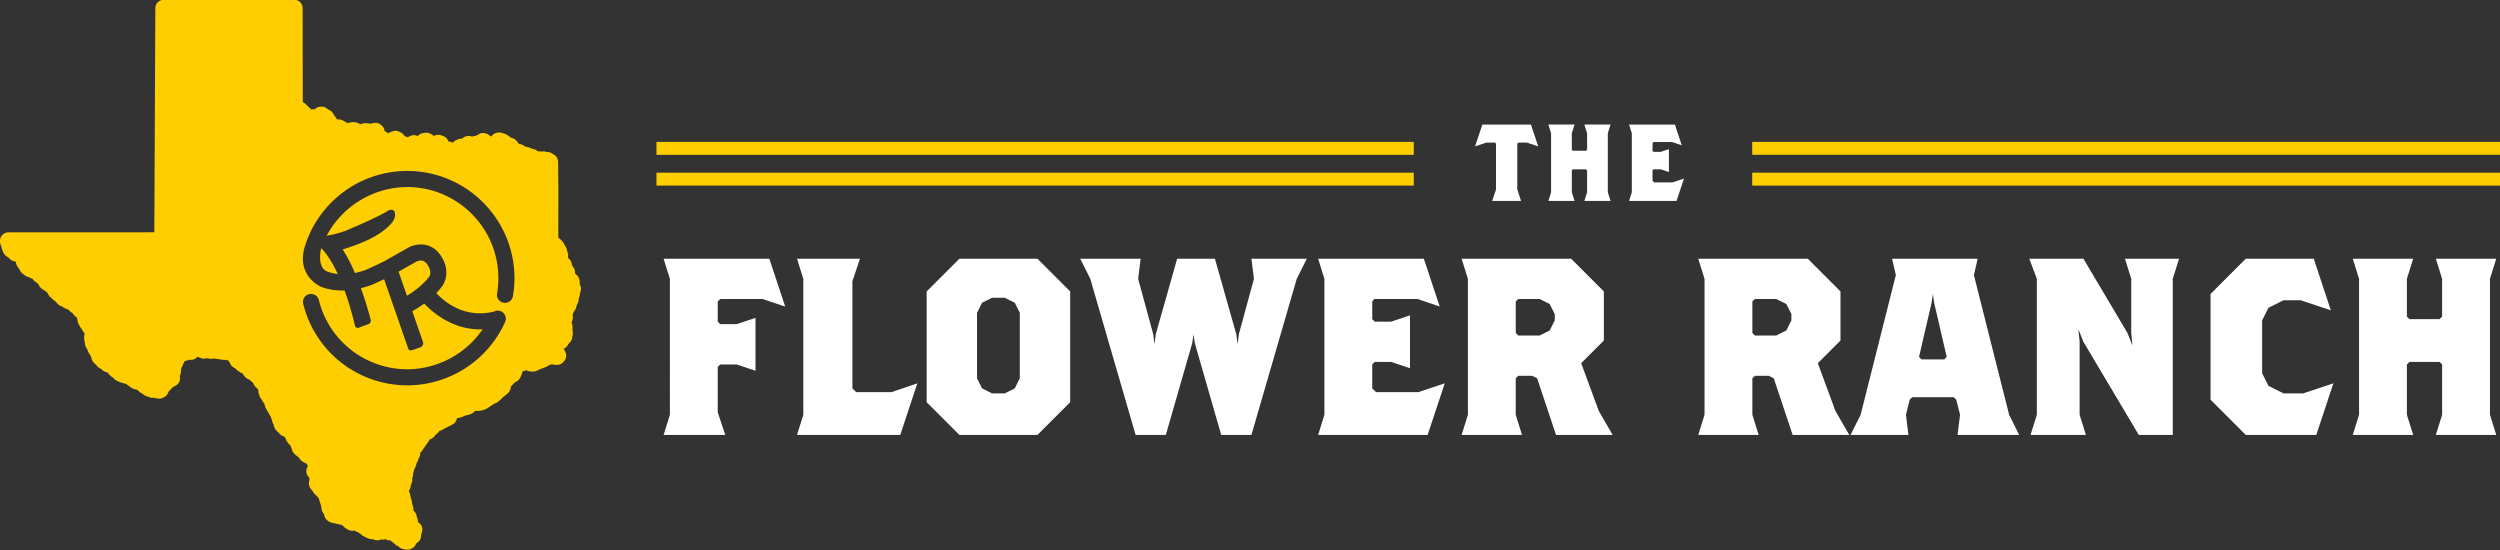 <svg xmlns="http://www.w3.org/2000/svg" width="300" height="66" viewBox="0 0 300 66"><rect x="0" y="0" width="300" height="66" fill="#333333" stroke="none"/><path fill="#fff" d="M91.505 35.88h-5.076l-.302.301v2.417l.302.302h1.964l2.266-.755v6.344l-2.266-.755h-1.964l-.302.302v5.438l.907 2.719h-7.402l.756-2.417V33.462l-.756-2.417H92.32l1.904 5.74zM108.03 52.193H95.642l.755-2.417V33.462l-.755-2.417h7.552l-.906 2.72v12.838l.453.454h4.23l3.112-1.058zM122.377 45.396l-.604 1.207-1.208.605h-1.51l-1.21-.605-.603-1.207V37.54l.604-1.209 1.208-.604h1.511l1.208.604.604 1.209zm6.043 2.869V34.973l-3.928-3.928h-9.365l-3.927 3.928v13.292l3.927 3.928h9.365zM155.608 33.462l-5.438 18.73h-3.625l-3.172-11.026-.151-1.057-.151 1.057-3.172 11.027h-3.626l-5.437-18.73-1.209-2.418h7.25l-.301 2.417 1.812 6.647.15 1.208.152-1.208 2.568-9.064h4.531l2.568 9.064.151 1.208.151-1.208 1.813-6.647-.302-2.417h6.646zM171.315 52.193h-13.14l.754-2.417V33.462l-.755-2.417h12.688l1.904 5.74-2.659-.906h-5.196l-.241.302v2.115l.302.302h1.963l2.265-.755v6.344l-2.265-.755h-1.963l-.302.302v2.87l.453.453h5.075l3.172-1.058zM186.57 38.447l-.603 1.209-1.209.604h-2.567l-.302-.302V36.18l.302-.302h2.567l1.209.604.604 1.209zm6.95 13.746l-1.662-2.87-2.115-5.74 2.719-2.719v-5.891l-3.928-3.928h-13.14l.755 2.417v16.314l-.756 2.417h7.25l-.754-2.417v-4.38l.302-.302h1.66l.605.302 2.266 6.797zM214.967 38.447l-.604 1.209-1.208.604h-2.568l-.303-.302V36.18l.303-.302h2.568l1.208.604.604 1.209zm6.948 13.746l-1.661-2.87-2.115-5.74 2.719-2.719v-5.891l-3.928-3.928h-13.14l.754 2.417v16.314l-.755 2.417h7.25l-.755-2.417v-4.38l.303-.302h1.661l.605.302 2.265 6.797zM233.606 42.828l-.302.302h-2.72l-.301-.302 1.51-6.496.151-1.057.152 1.057zm8.7 9.365l-1.208-2.417-4.23-16.767.453-1.964h-10.27l.452 1.964-4.23 16.767-1.207 2.417h6.948l-.302-2.417.453-1.813.302-.302h4.984l.303.302.453 1.813-.302 2.417zM260.733 33.462v18.73h-4.078l-6.646-11.177-.604-1.51.15 1.51v8.76l.756 2.418h-6.646l.755-2.417V33.462l-.906-2.417h6.495l5.287 8.913.604 1.51-.151-1.51v-6.496l-.755-2.417h6.495zM277.952 52.193h-8.46l-4.228-4.23V35.275l4.228-4.23h8.158l2.054 6.194-3.625-1.209h-2.055l-1.812.906-.756 1.511v6.345l.756 1.51 1.812.906h2.357l3.625-1.209zM292.3 52.193l.756-2.417v-6.042l-.302-.302h-3.625l-.302.302v6.042l.755 2.417h-7.25l.755-2.417V33.462l-.755-2.417h7.25l-.755 2.417v4.532l.302.302h3.625l.302-.302v-4.532l-.755-2.417h7.25l-.755 2.417v16.314l.755 2.417z"/><g><path fill="#fff" d="M183.225 17.11h-1.022l-.13.13v5.5l.458 1.374h-3.47l.458-1.374v-5.5l-.13-.13h-1.022l-1.361.458.877-2.619h5.826l.877 2.62zM190.123 24.114l.327-1.047v-2.619l-.13-.13h-1.572l-.13.13v2.62l.327 1.046h-3.142l.327-1.047v-7.07l-.327-1.048h3.142l-.328 1.048v1.964l.131.131h1.571l.131-.131v-1.964l-.327-1.048h3.142l-.327 1.048v7.07l.327 1.047zM201.185 24.114h-5.696l.328-1.047v-7.07l-.328-1.048h5.5l.824 2.488-1.152-.393h-2.252l-.105.131v.917l.131.13h.851l.982-.326v2.748l-.982-.327h-.85l-.132.131v1.244l.197.196h2.2l1.374-.457z"/></g><g><path fill="#ffce00" d="M78.778 18.579v-1.552h90.873v1.552zM78.778 22.27v-1.55h90.873v1.55z"/></g><g><path fill="#ffce00" d="M210.266 18.579v-1.552H300v1.552zM210.266 22.27v-1.55H300v1.55z"/></g><g><path fill="#ffce00" d="M49.856 34.797a9.804 9.804 0 001.118-.982c.262-.271.39-.442.39-.444.036-.048.057-.077.107-.121.031-.037.41-.493-.094-1.36-.197-.337-.412-.533-.66-.598a.852.852 0 00-.214-.027c-.302 0-.563.138-.565.139l-2.11 1.193 1.003 2.89c.357-.214.701-.445 1.025-.69z"/><path fill="#ffce00" d="M61.555 35.54a.964.964 0 01-1.115.791.967.967 0 01-.792-1.113 10.94 10.94 0 00.154-1.84c0-6.027-4.903-10.93-10.93-10.93-4.03 0-7.786 2.28-9.672 5.84a13.145 13.145 0 002.199-.57c1.825-.747 4.292-1.872 5.077-2.38a.929.929 0 01.483-.165c.177 0 .314.082.379.226.2.45-.026 1.011-.34 1.369-1.512 1.718-3.995 2.56-5.878 3.17.511.787 1.007 1.735 1.475 2.822a9.71 9.71 0 001.331-.383c.55-.248 1.186-.544 1.686-.786.732-.355.955-.488 1.023-.535a.934.934 0 01.079-.05l2.264-1.28c.067-.04.697-.394 1.523-.394.242 0 .48.03.709.09.758.2 1.377.703 1.838 1.497.98 1.685.353 3.092-.172 3.658a7.151 7.151 0 01-.522.594c1.073 1.136 2.824 2.423 5.25 2.423a7.3 7.3 0 001.671-.201.953.953 0 01.853-.032.96.96 0 01.508.538.962.962 0 01-.022.74 12.889 12.889 0 01-11.743 7.603 12.869 12.869 0 01-12.447-9.62l-.06-.23-.004-.035a.6.6 0 01-.007-.087v-.042c0-.523.425-.948.948-.948h.042c.417 0 .79.282.908.687l.012.047A10.929 10.929 0 0048.87 44.31c3.593 0 7.022-1.826 9.043-4.79-.103.005-.2.007-.292.007-3.247 0-5.56-1.886-6.714-3.101-.446.33-.927.638-1.431.919l1.279 3.684a.511.511 0 01-.315.65l-1.005.35a.358.358 0 01-.456-.221l-2.884-8.305c-.62.295-1.215.564-1.416.654a12.234 12.234 0 01-1.371.425 47.353 47.353 0 011.175 3.776.461.461 0 01-.297.551c-.298.103-.739.258-1.124.415a.339.339 0 01-.46-.234c-.385-1.597-.807-3.02-1.254-4.233a8.91 8.91 0 01-.264.004c-.908 0-1.753-.142-2.512-.423-.037-.014-3.237-1.344-1.898-5.149a12.86 12.86 0 0112.196-8.775c7.094 0 12.865 5.771 12.865 12.864 0 .725-.061 1.452-.181 2.162zm8.057-1.33l-.022-.044a.833.833 0 00-.032-.06l.01-.2a1.03 1.03 0 00-.033-.318l-.027-.099a1.016 1.016 0 00-.438-.591.828.828 0 00-.026-.058l-.014-.028a.937.937 0 00-.036-.068 1.016 1.016 0 00-.113-.544l-.008-.016a1.017 1.017 0 00-.186-.251 1.047 1.047 0 00-.052-.14l-.01-.025-.003-.024-.003-.032a1.015 1.015 0 00-.169-.46l-.017-.023a1.014 1.014 0 00-.26-.265l-.025-.017-.003-.002.001-.006c.016-.063.025-.126.029-.19l.001-.035c.004-.07 0-.14-.01-.209l-.005-.03a1.01 1.01 0 00-.104-.318l-.014-.09a.953.953 0 00-.017-.086l-.013-.055a1.017 1.017 0 00-.145-.33l-.081-.12-.02-.047-.024-.057a.974.974 0 00-.047-.093l-.045-.081a.971.971 0 00-.082-.123l-.07-.09a1.278 1.278 0 00-.068-.08l-.1-.105a1.015 1.015 0 00-.092-.085l-.046-.038a1.098 1.098 0 00-.113-.08 1.087 1.087 0 00-.083-.117v-.728l.001-.71.002-.71.001-.713v-.715l.002-.713.001-.715.003-.716v-.014l-.009-.73-.005-.728-.008-.735-.006-.73-.005-.4a1.02 1.02 0 00-.614-.927l-.065-.05a1.013 1.013 0 00-.695-.2 1.016 1.016 0 00-.606-.055 1.026 1.026 0 00-.249-.03h-.04l-.086.004a.984.984 0 00-.087.007 1.015 1.015 0 00-.498-.285l-.088-.02-.013-.004-.027-.006a.976.976 0 00-.11-.018l-.042-.014a1.02 1.02 0 00-.477-.177l-.062-.006a1.013 1.013 0 00-.08-.029l-.07-.023a1.185 1.185 0 00-.072-.02 1.037 1.037 0 00-.257-.168l-.073-.033a1.015 1.015 0 00-.284-.083l-.026-.008a1.115 1.115 0 00-.1-.026l-.014-.02a1.025 1.025 0 00-.082-.1.99.99 0 00-.165-.228l-.032-.034a1.032 1.032 0 00-.153-.13l-.041-.028a1 1 0 00-.3-.142l-.037-.011a1.022 1.022 0 00-.09-.022.987.987 0 00-.112-.09l-.09-.063a.995.995 0 00-.15-.087 1.039 1.039 0 00-.12-.09l-.06-.038a1.004 1.004 0 00-.22-.106l-.34-.116a1.02 1.02 0 00-.486-.04l-.085.013c-.175.028-.338.1-.475.21l-.098.08a1.01 1.01 0 00-.179.185 1.008 1.008 0 00-.05-.043l-.057-.047a.984.984 0 00-.133-.092 1.012 1.012 0 00-.281-.162l-.068-.025a1.009 1.009 0 00-.97.138 1.019 1.019 0 00-.177.088 1.03 1.03 0 00-.118.052 1.025 1.025 0 00-.409.096 1.024 1.024 0 00-.09-.032l-.052-.016a1.025 1.025 0 00-.808.098l-.064.038a1.002 1.002 0 00-.18.135l-.03.018h-.073c-.09 0-.18.012-.267.036l-.051.014a.992.992 0 00-.22.088v.001a.992.992 0 00-.327.185l-.051.042c-.045.038-.086.08-.123.124a1.02 1.02 0 00-.341-.132l-.095-.018a.736.736 0 00-.068-.01l-.011-.008-.003-.009a1.02 1.02 0 00-.22-.348l-.043-.044a1.012 1.012 0 00-.35-.236l-.128-.052a1.005 1.005 0 00-.117-.04l-.07-.018a1.003 1.003 0 00-.262-.034h-.04l-.054.002a1.023 1.023 0 00-.472.138 1.016 1.016 0 00-.123-.112l-.036-.028a1.002 1.002 0 00-.224-.132l-.07-.03a1.029 1.029 0 00-.2-.062l-.049-.01a1.004 1.004 0 00-.2-.02h-.044a.988.988 0 00-.18.016l-.177.032a1.01 1.01 0 00-.256.083l-.029.013a1 1 0 00-.052.028l-.028.015a1.02 1.02 0 00-.265.21 1.008 1.008 0 00-.929.016.997.997 0 00-.172.09c-.054.01-.108.023-.16.04l-.007-.004-.076-.044a1.03 1.03 0 00-.226-.096 1.014 1.014 0 00-.445-.429l-.195-.096a1.015 1.015 0 00-.767-.052l-.202.068a1.011 1.011 0 00-.317.172l-.037.03a1.016 1.016 0 00-.43-.277 1.014 1.014 0 00-.34-.68l-.081-.07a1.013 1.013 0 00-.824-.244l-.13.02a.969.969 0 00-.196.05l-.091.033-.521-.066a1.015 1.015 0 00-.398.028l-.131.037a.988.988 0 00-.188.073 1.085 1.085 0 00-.106-.068l-.058-.033a1.007 1.007 0 00-.28-.107l-.168-.036a.963.963 0 00-.178-.023l-.062-.003a.889.889 0 00-.233.018l-.115.022a.988.988 0 00-.196.06l-.02.007-.312-.067-.269-.176a1.038 1.038 0 00-.325-.138l-.115-.027a1.039 1.039 0 00-.39-.013 1.023 1.023 0 00-.176-.308l-.09-.107a.943.943 0 00-.076-.082 1.035 1.035 0 00-.047-.102l-.05-.093a1.017 1.017 0 00-.536-.469l-.044-.016a1.106 1.106 0 00-.127-.108l-.096-.068a1.016 1.016 0 00-.545-.187l-.077-.003c-.015-.002-.03-.002-.045-.002-.282 0-.55.118-.741.322a1.038 1.038 0 00-.395.026l-.023.006-.735-.706a1.016 1.016 0 00-.144-.115l-.05-.033a1.098 1.098 0 00-.101-.059v-.898l-.002-.711v-.71l-.001-.713-.002-.715v-.71l-.002-.72-.001-.716v-.715l-.001-.72V4.19l-.003-.723-.001-.721v-.72l-.001-.726V.987c0-.56-.454-1.014-1.014-1.014h-1.73l-.964-.003H19.846l-.216.005a1.018 1.018 0 00-.991 1.04l.002.098-.001.183-.004.889-.004.88-.004.883-.004.882-.004.878-.004.878-.003.875-.004.875-.005.871-.002.873-.005.868-.003.87-.005.865-.003.868-.004.862-.003.863-.005.86-.003.86-.004.858-.005.855-.003.858-.005.851-.002.856-.005.85-.003.85-.005.847-.002.848-.005.845-.003.845-.005.842-.002.674h-.134l-1.146.002h-2.286l-1.144.001h-2.287l-1.144.001H8.095l-1.145.002H4.664l-1.145.001h-2.3l-.125.002h-.08a1.014 1.014 0 00-1.013 1.048l.003.102c.005.145.041.288.106.417l.044.09.006.054a.988.988 0 00.056.238l.038.106c.016.043.035.084.056.125.02.078.048.154.087.227l.037.07a.962.962 0 00.142.205l.047.053c.074.082.16.152.256.206l.059.033c.016.01.034.019.051.027l.163.17c.133.138.304.236.491.282l.1.024c.04.01.08.017.12.022l.005.012.113.347c.022.067.05.132.086.194l.061.105c.03.051.063.1.101.145l.119.141c.038.116.098.224.175.32l.031.038c.078.096.173.177.28.24l.015.008c.09.092.198.166.316.218l.118.053c.043.018.087.034.131.047l.084.024.056.035c.052.03.106.058.162.08l.098.038c.032.012.065.023.098.032l.013.02c.082.135.195.249.328.332.065.061.138.115.219.158l.164.191a.94.94 0 00.073.137l.049.077c.078.122.18.226.302.304l.39.254.05.03c.041.047.088.09.138.129l.058.044c.022.064.05.125.084.183l.05.085c.087.15.212.274.36.361l.042.05c.047.057.1.109.16.154l.318.246.124.158a.952.952 0 00.14.144l.063.055c.117.1.255.171.403.21l.052.013.036.018a.99.99 0 00.285.193l.054.025c.076.035.156.06.237.074a.974.974 0 00.071.052c.046.04.096.077.147.108l.022.025a1 1 0 00.37.277h.002a.975.975 0 00.057.102l.034.051c.099.154.237.276.4.357a.901.901 0 00.048.141l.01.063c.009.049.02.096.035.143.004.085.02.169.044.25l.01.031c.028.092.069.18.121.26l.044.066c.017.025.034.05.053.073a.999.999 0 00.272.417l.01.024c.014.035.03.07.047.103l.063.116c.054.102.126.193.21.27l-.016.048c-.021.064-.037.13-.045.197l-.015.118a.998.998 0 00-.003.229l.014.141c.007.062.019.123.036.183l.045.153c-.003.07.002.14.015.21l.01.057c.022.128.07.25.137.36l.02.032c.016.024.032.048.05.071a.99.99 0 00.086.147l.016.065c.012.045.027.09.046.134l.02.05c.042.1.1.194.173.277l.078.089a1 1 0 00.09.237l.024.044c.01.087.032.173.064.254l.023.058c.045.115.112.22.195.311l.073.08c.05.053.104.101.163.142l.075.053a1 1 0 00.284.32l.031.024c.051.037.105.069.162.096l.191.122c.173.195.41.31.66.335a.98.98 0 00.08.103l.169.19c.033.04.07.075.11.108l.113.094c.06.05.126.093.196.128l.006.002.117.13a1 1 0 00.262.21l.199.109c.05.028.105.052.16.071l.468.162c.04.013.082.025.125.034l.254.052.044.043.034.031c.08.072.169.131.266.175l.113.096c.05.042.103.079.159.11l.152.086c.08.045.168.08.258.102l.337.081.188.187c.065.065.14.12.22.166l.222.123.014.009.03.028c.097.093.21.165.335.214l.075.028a.982.982 0 00.221.059c.155.089.33.136.509.136h.025l.158-.004.134.037c.04.011.08.02.12.025l.2.031a1.004 1.004 0 00.615-.1l.131-.067c.206-.106.37-.278.464-.49l.07-.155a.949.949 0 00.032-.08c.022-.016.045-.032.066-.05l.044-.034c.078-.063.147-.136.204-.218l.043-.063.009-.012c.086-.048.164-.108.233-.178a.908.908 0 00.095-.037l.057-.026a1.015 1.015 0 00.555-1.201 1.02 1.02 0 00.147-.58 1.13 1.13 0 00.014-.155v-.113l.07-.188.019-.026.029-.045a1.04 1.04 0 00.137-.329l.016-.03.05-.099.018-.036a1.1 1.1 0 00.119-.212.904.904 0 00.155-.015l.034-.006c.113-.02.222-.058.322-.115l.148.011a1.016 1.016 0 00.874-.383c.046.03.094.056.144.077l.187.08a1.01 1.01 0 00.51.077l.308-.033c.069.014.138.022.207.022h.005a1.022 1.022 0 00.36.042l.048-.003a1.07 1.07 0 00.14-.019l.047-.01.05-.01h.017c.06.02.122.035.185.044l.836.12a1.038 1.038 0 00.275.001l.04-.005.025.007.11.03c.06.015.12.026.181.03a.984.984 0 00.039.065l.035.055a.99.99 0 00.113.145c.086.295.305.542.602.659l.027.01a.974.974 0 00.07.082l.05.053c.083.087.18.158.285.21.067.065.143.12.224.164l.15.08c.047.025.095.046.146.064l.005.01.03.06c.029.057.062.111.101.162l.043.056a.938.938 0 00.114.126l.05.047c.042.04.087.075.135.106l.056.037a.966.966 0 00.135.075l.204.094.01.012c.044.057.095.11.15.157l.04.034c.05.042.105.08.163.112.016.057.038.113.064.167l.04.08c.064.13.155.244.267.336l.14.116c.027.035.055.068.085.1.013.05.03.098.049.147a1.02 1.02 0 00.083.5c.027.143.084.278.169.398l.028.04a.97.97 0 00.1.12c.01.019.022.037.034.056l.007.019.017.041c.06.145.15.274.266.376l.058.253c.018.081.047.16.084.234l.066.13c.028.054.06.105.097.154l.014.018c.048.164.137.314.26.436a.96.96 0 00.089.196l.07.12a.8.8 0 00.031.049c.023.104.063.204.117.296a.448.448 0 00.008.035l.046.206c.032.136.09.265.174.377.008.111.035.22.08.325l.049.112a.994.994 0 00.181.281l.088.097c.049.053.102.1.16.142l.046.033c.066.103.15.193.25.267l.044.033c.103.077.22.134.346.166l.068.035c.039.09.09.174.152.249l.01.03a.92.92 0 00.05.122l.037.076a.93.93 0 00.07.123l.049.073c.019.029.04.057.062.084l.075.09c.047.056.1.107.158.152a.982.982 0 00.056.082l.017.023.005.019.017.065c.024.095.062.186.111.269.042.243.169.458.351.61.09.115.205.212.337.281a.99.99 0 00.132.127c.037.06.08.116.13.167v.002c.056.087.124.166.203.234l.029.024c.098.083.21.146.33.187.095.072.201.126.314.161.021.101.057.199.106.289l-.025.043-.034.061a1.012 1.012 0 00.252 1.284l-.008.062-.012.116a.997.997 0 00-.003.18c-.1.303-.05.64.14.905l.074.104.003.006c.055.086.12.163.198.23.05.12.12.23.211.323l.048.049a.997.997 0 00.09.081l.11.09h.001l.16.198.07.09.046.055.005.015.059.248a.952.952 0 00.027.093l.178.524.033.262a.967.967 0 00.02.108l.033.134c.044.184.137.349.267.48a.949.949 0 00.01.076l.012.064c.044.234.169.447.354.599l.108.089c.142.116.313.192.494.22l.099.014a.925.925 0 00.051.006l.028.01.03.01c.084.03.17.046.258.053a1.018 1.018 0 00.324.081c.113.041.231.062.35.062h.004l.003.001a1.009 1.009 0 00.192.179c.095.116.214.209.349.273.026.02.052.04.08.057l.058.037c.106.069.225.116.349.141l.067.014a1.025 1.025 0 00.433-.008c.125.1.272.168.428.2a.988.988 0 00.299.194l.01.012c.087.106.196.192.318.255l.401.205c.054.028.111.05.17.068l.193.058a.99.99 0 00.242.042l.18.009.029.014a1.015 1.015 0 00.776.057l.109-.036.031-.012.034.005a1.038 1.038 0 00.262.004l.245-.028c.06.03.125.057.192.076l.07.02c.068.019.138.03.21.035l.138.009c.098.132.226.239.374.31l.094.097a.98.98 0 00.16.134l.092.062c.055.038.113.07.175.096l.041.017c.148.162.346.272.566.313l.109.02.072.01.004.001a1.008 1.008 0 00.725-.044l.103-.047c.254-.116.445-.329.535-.584a.686.686 0 00.042-.038l.029-.027.024-.023a1.014 1.014 0 00.508-.837c.003-.06.002-.123-.002-.187a.95.95 0 00.11-.291l.019-.085a1.015 1.015 0 00-.513-1.105l-.004-.015a1.013 1.013 0 00-.095-.518l-.027-.057a1.015 1.015 0 00-.115-.417l-.023-.044a1 1 0 00-.249-.307l-.019-.022c.006-.08.002-.162-.012-.244l-.032-.187a1.012 1.012 0 00-.028-.122l-.093-.308-.043-.3a1.018 1.018 0 00-.042-.179l-.093-.278-.021-.155a1.14 1.14 0 00-.024-.118l-.024-.096a1.03 1.03 0 00-.072-.193l-.042-.085-.009-.018c.004-.049.004-.097.002-.145.142-.18.22-.408.217-.643v-.033c.005-.012.012-.022.018-.034l.038-.07c.112-.206.15-.443.106-.674l-.005-.022a.994.994 0 00.116-.396l.005-.065a.92.92 0 00.003-.105c.035-.085.059-.175.07-.268v-.015l.118-.327c.065-.092.116-.196.148-.306l.017-.059a1.04 1.04 0 00.028-.127l.003-.023.032-.093.12-.225a.978.978 0 00.054-.119l.018-.047a.995.995 0 00.047-.167l.01-.019.05-.091a1.02 1.02 0 00.11-.306l.016-.091a.994.994 0 00.017-.203c.08-.062.15-.137.209-.22l.403-.583c.019-.027.036-.055.053-.085l.026-.046a1.01 1.01 0 00.226-.302l.028-.056c.067-.077.122-.164.163-.258l.012-.027.003-.007c.114-.031.221-.081.317-.149l.07-.048c.097-.069.182-.154.25-.252a.908.908 0 00.062-.077l.051-.07.05-.031c.115-.071.215-.165.293-.275l.053-.075.03-.045c.105-.02.206-.057.302-.11l.464-.262c.076-.025.149-.06.217-.102l.044-.027c.06-.02.12-.044.176-.074l.369-.2c.292-.157.484-.444.525-.763h.018c.096 0 .191-.013.283-.04l.245-.071a.983.983 0 00.148-.056l.19-.09c.053-.011.106-.027.156-.046l.07-.028c.015-.005.03-.012.044-.018.118-.003.236-.028.348-.073l.231-.095c.16-.069.299-.177.403-.312l.104-.038.143.009.061.002.075-.003.23-.017a.995.995 0 00.172-.028l.226-.056c.065-.016.128-.039.188-.067l.222-.105a.947.947 0 00.12-.068l.59-.384a.645.645 0 00.033-.023l.19-.135a.983.983 0 00.331-.138l.059-.038a.988.988 0 00.115-.087l.277-.241c.031-.028.061-.057.089-.088l.166-.185a.957.957 0 00.13-.088l.374-.295a.994.994 0 00.267-.32l.04-.073c.059-.11.097-.23.112-.355l.01-.08a.866.866 0 00.005-.062l.036-.028a.986.986 0 00.153-.143l.27-.312c.064-.022.126-.051.187-.087l.079-.047c.16-.095.292-.234.378-.398l.06-.113a1.02 1.02 0 00.081-.207 1.01 1.01 0 00.144-.47.867.867 0 00.069-.017l.395-.117.055.022a.73.73 0 00.058.02.997.997 0 00.33.089c.081.007.173.015.274.018h.013a1.011 1.011 0 00.5-.087l.486-.22.582-.219c.048-.018.095-.04.14-.065l.396-.223.054-.024.042-.013.4.008.023.006a1.016 1.016 0 00.34.039l.059-.004c.29-.017.56-.157.739-.385l.08-.103c.235-.298.284-.7.128-1.045l-.083-.183a1.012 1.012 0 00-.133-.217 1.01 1.01 0 00.52-.476l.034-.06.233-.264a1.02 1.02 0 00.253-.649l.003-.014.034-.136a1 1 0 00.03-.285l-.003-.095a1.013 1.013 0 00-.023-.181l-.007-.033-.006-.056a.963.963 0 00-.017-.102 1.03 1.03 0 00.008-.391l-.024-.135a1.017 1.017 0 00-.09-.274l.006-.011.04-.081c.05-.102.083-.21.097-.323l.014-.111a.999.999 0 00-.001-.264l-.007-.047a.833.833 0 00-.018-.096.98.98 0 00.104-.3l.005-.026.002-.01a.94.94 0 00.177-.224l.05-.086c.064-.111.107-.234.125-.361l.016-.106.101-.186a1.03 1.03 0 00.083-.202l.028-.1a.975.975 0 00.029-.13l.008-.053a.897.897 0 00.01-.138l.002-.06.029-.056c.028-.057.052-.116.07-.177l.007-.026c.035-.119.046-.242.037-.363a.88.88 0 00.05-.123l.02-.06a1.01 1.01 0 00-.05-.77z"/><path fill="#ffce00" d="M38.548 29.795l-.025.074c-.002.008-.557 2.28.811 2.736a5.09 5.09 0 001.197.277c-.562-1.205-1.152-2.167-1.754-2.863a2.07 2.07 0 00-.23-.224z"/></g></svg>